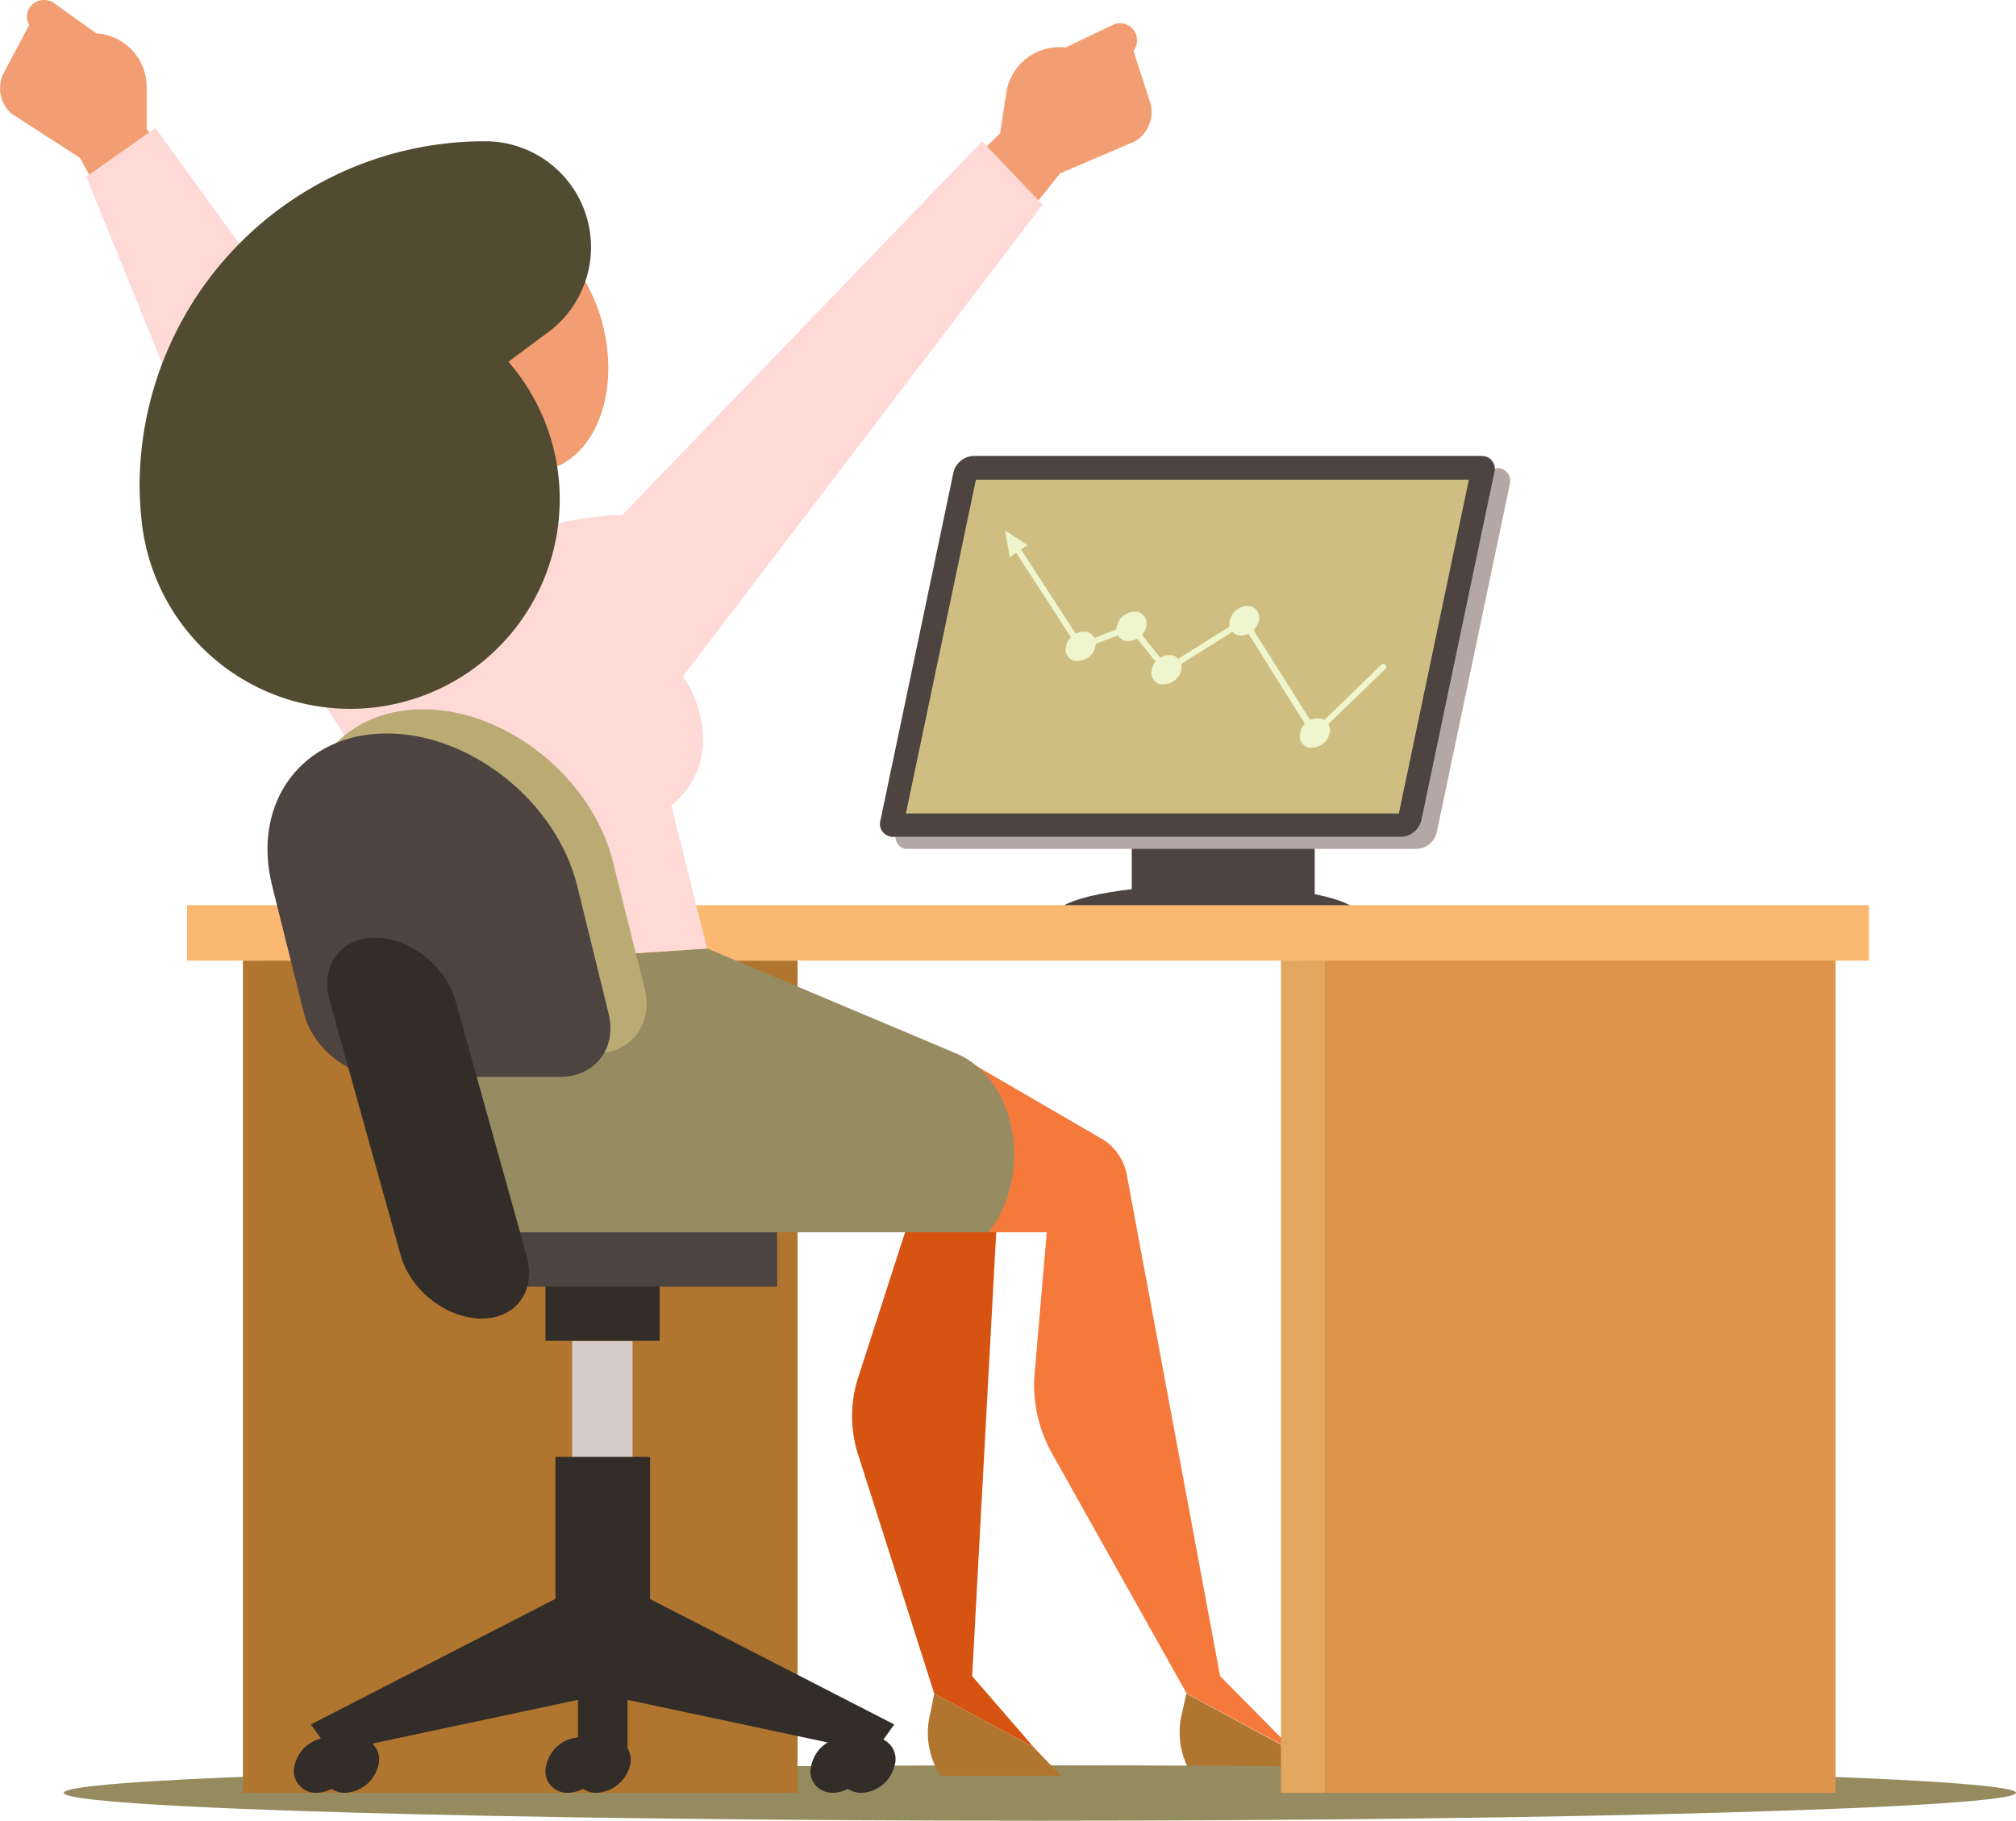 <svg id="f2af3249-d1d0-407d-ae33-bccc128c8028" data-name="publicdomainvectors.org" xmlns="http://www.w3.org/2000/svg" viewBox="0 0 483.8 436.9"><defs><style>.b9d3bff0-7ae8-4a4b-9407-1fead5dd52dc,.ee7a42d9-817d-4a9e-8eed-2423a5fe0e69{fill:#4d4441;}.a05c5836-ea0c-4196-9912-49b7e01d4f64,.a3c6c3b7-38c3-4de4-b718-1c54f8fb0069,.ad276e2a-bbdf-4820-b5dc-284d843232ed,.b58f6156-ecd8-48bd-bd5e-3d8bcb356272,.b5f3328e-3f30-4749-b19b-d06e0c5ef8e8,.b7773ec4-8094-42f0-a743-997889171afd,.b8e01012-f13e-4218-8855-82fd4bd30019,.e1fcc3e3-f31e-4310-aa01-1eb3e8fafbad,.e40160f6-5d4c-465a-8321-5db0e54cea4d,.e9df67e0-aa99-405c-a85c-8f0766b8aafe,.ee7a42d9-817d-4a9e-8eed-2423a5fe0e69,.f4a421c8-ef33-4fb5-b876-efb8cee39c03,.fddf05a9-2bd5-4aa8-8d80-4474dfd9b83c,.ffe83323-a17a-448e-b41d-faadcd5f4c90{fill-rule:evenodd;}.e1fcc3e3-f31e-4310-aa01-1eb3e8fafbad{fill:#f29d72;}.ad276e2a-bbdf-4820-b5dc-284d843232ed,.e31d9044-0c3f-4cc0-ab1f-0bbdece5d625{fill:#b0752e;}.b8e01012-f13e-4218-8855-82fd4bd30019{fill:#b5a7a3;}.e9df67e0-aa99-405c-a85c-8f0766b8aafe{fill:#958b5f;}.afac155c-58eb-45b0-a97c-45455b6afecf{fill:#fab870;}.fddf05a9-2bd5-4aa8-8d80-4474dfd9b83c{fill:#ffd9d6;}.f4a421c8-ef33-4fb5-b876-efb8cee39c03{fill:#d65311;}.b5f3328e-3f30-4749-b19b-d06e0c5ef8e8{fill:#f5793b;}.ffe83323-a17a-448e-b41d-faadcd5f4c90{fill:#978c61;}.b7773ec4-8094-42f0-a743-997889171afd{fill:#504b31;}.e40160f6-5d4c-465a-8321-5db0e54cea4d{fill:#baab75;}.a3c6c3b7-38c3-4de4-b718-1c54f8fb0069,.ebf7d42e-d6ed-42c0-960b-256cf69ad413{fill:#332d2a;}.bb0136af-a8f3-4692-be2c-63a7a68d7bc7{fill:#d6cbc7;}.f4ae8091-ed3a-4f67-9c0a-bdbecaffdfbe{fill:#dc944a;}.a350e824-dd43-456f-9bd9-53c84ec5a62a{fill:#e3a75f;}.a05c5836-ea0c-4196-9912-49b7e01d4f64{fill:#cfbe82;}.b58f6156-ecd8-48bd-bd5e-3d8bcb356272{fill:#eff5cc;}</style></defs><path class="ee7a42d9-817d-4a9e-8eed-2423a5fe0e69" d="M289.7,227.2c-20.2,0-36.6-3.3-36.6-7.4s16.4-7.4,36.6-7.4,36.5,3.3,36.5,7.4S309.8,227.2,289.7,227.2Z" transform="translate(0 0)"/><rect class="b9d3bff0-7ae8-4a4b-9407-1fead5dd52dc" x="271.6" y="176" width="43.9" height="41.24"/><path class="e1fcc3e3-f31e-4310-aa01-1eb3e8fafbad" d="M43.3,42.2,35.2,30.9V21.1A12.9,12.9,0,0,0,23.1,8L12.9.7a4.2,4.2,0,0,0-5.7,1A4,4,0,0,0,7,6L.9,17.5a8.1,8.1,0,0,0,1.9,9.8L19.2,37.9l7.7,14Z" transform="translate(0 0)"/><path class="e1fcc3e3-f31e-4310-aa01-1eb3e8fafbad" d="M230,41.7,240,32l1.5-9.8a12.9,12.9,0,0,1,14.2-10.8L267,6a4,4,0,0,1,5.4,1.8,4.1,4.1,0,0,1-.4,4.4l4,12.3a8.2,8.2,0,0,1-3.6,9.4l-18,7.7L244.5,54Z" transform="translate(0 0)"/><path class="ad276e2a-bbdf-4820-b5dc-284d843232ed" d="M284.7,406.4l-1.2,5.4a18.9,18.9,0,0,0,2.7,14.3h28.9l-6.5-6.8Z" transform="translate(0 0)"/><path class="b8e01012-f13e-4218-8855-82fd4bd30019" d="M359.2,112.4H237.4a5.2,5.2,0,0,0-4.9,4L215,199.8a3.1,3.1,0,0,0,2.2,3.9H340a5.1,5.1,0,0,0,4.8-4l17.5-83.4a3.1,3.1,0,0,0-2.2-3.9A1.4,1.4,0,0,0,359.2,112.4Z" transform="translate(0 0)"/><path class="e9df67e0-aa99-405c-a85c-8f0766b8aafe" d="M249.6,436.9c-129,0-234.3-3-234.3-6.7s105.2-6.6,234.3-6.6,234.2,3,234.2,6.6S378.6,436.9,249.6,436.9Z" transform="translate(0 0)"/><rect class="e31d9044-0c3f-4cc0-ab1f-0bbdece5d625" x="63.5" y="230.5" width="127.9" height="199.7"/><rect class="e31d9044-0c3f-4cc0-ab1f-0bbdece5d625" x="58.3" y="230.5" width="10.5" height="199.7"/><rect class="afac155c-58eb-45b0-a97c-45455b6afecf" x="44.9" y="217.2" width="403.6" height="13.31"/><polygon class="fddf05a9-2bd5-4aa8-8d80-4474dfd9b83c" points="69.2 74.8 37.3 30.7 20.7 42.4 49.4 113.1 69.2 74.8"/><path class="f4a421c8-ef33-4fb5-b876-efb8cee39c03" d="M210.2,255.9l26,17.6c2.5,1.7,3.8,4.9,3.6,8.8l-6.5,119.9,14.8,17.1-23.9-12.9-18.5-58.1a30.2,30.2,0,0,1,.2-17.6l11.3-35H203.3Z" transform="translate(0 0)"/><path class="b5f3328e-3f30-4749-b19b-d06e0c5ef8e8" d="M234.5,255.9l30.3,17.6a12.9,12.9,0,0,1,5.7,8.9l22.3,119.8,18,18.2-26-14-32.6-58.1a33.8,33.8,0,0,1-4-17.6l3-35H237.3Z" transform="translate(0 0)"/><path class="ffe83323-a17a-448e-b41d-faadcd5f4c90" d="M169.7,227.6l59.8,25.2c6.8,2.8,11.9,9.9,13.4,18.7s-.6,17.9-5.7,24.2h-109c-26,0-31-23.5-10.8-64.6Z" transform="translate(0 0)"/><path class="fddf05a9-2bd5-4aa8-8d80-4474dfd9b83c" d="M235.7,33.9l-86.4,89.7c-13.5.5-19.8,2.5-35.1,11.2L72.9,161.1l44.5,70,52.3-3.5-8.6-34.3c10.4-8.5,9-21.7,2.8-31L250.2,49.1Z" transform="translate(0 0)"/><path class="e1fcc3e3-f31e-4310-aa01-1eb3e8fafbad" d="M121,54c-11.8,0-19.9,13.3-18,29.6s13,29.5,24.8,29.5,19.8-13.2,17.9-29.5S132.8,54,121,54Z" transform="translate(0 0)"/><path class="b7773ec4-8094-42f0-a743-997889171afd" d="M122,86.8l9.7-7.2a25.4,25.4,0,0,0-15.2-45.7,82.8,82.8,0,0,0-83,82.6A80.8,80.8,0,0,0,34,125a50.3,50.3,0,1,0,88-38.2Z" transform="translate(0 0)"/><path class="e40160f6-5d4c-465a-8321-5db0e54cea4d" d="M101.5,170.2h0c-20.1,0-32.5,16.5-27.5,36.6l7.5,30.4c2.2,8.6,10.9,15.5,19.4,15.5h42.2c8.5,0,13.7-7,11.6-15.5l-7.6-30.4C142.1,186.7,121.6,170.2,101.5,170.2Z" transform="translate(0 0)"/><path class="ee7a42d9-817d-4a9e-8eed-2423a5fe0e69" d="M92.8,176h0c-20.1,0-32.5,16.4-27.5,36.5L72.9,243c2.1,8.5,10.8,15.4,19.3,15.4h42.2c8.5,0,13.8-7,11.6-15.4l-7.5-30.5C133.5,192.4,113,176,92.8,176Z" transform="translate(0 0)"/><rect class="b9d3bff0-7ae8-4a4b-9407-1fead5dd52dc" x="102.8" y="295.7" width="83.7" height="13.05"/><path class="a3c6c3b7-38c3-4de4-b718-1c54f8fb0069" d="M90,225h0c-8.3,0-13.2,6.8-10.9,15.1l17.1,61.3c2.4,8.3,11,15,19.4,15h0c8.3,0,13.1-6.7,10.8-15l-17.1-61.3C107,231.8,98.3,225,90,225Z" transform="translate(0 0)"/><rect class="ebf7d42e-d6ed-42c0-960b-256cf69ad413" x="130.9" y="308.7" width="27.4" height="13.05"/><rect class="bb0136af-a8f3-4692-be2c-63a7a68d7bc7" x="137.3" y="321.8" width="14.5" height="31.2"/><rect class="ebf7d42e-d6ed-42c0-960b-256cf69ad413" x="133.3" y="349.6" width="22.7" height="40.7"/><polygon class="a3c6c3b7-38c3-4de4-b718-1c54f8fb0069" points="151.9 381.6 214.6 413.8 209.8 420.5 150.6 407.9 150.6 422.2 138.7 422.2 138.7 407.9 79.4 420.5 74.6 413.8 137.3 381.6 144.6 383.8 151.9 381.6"/><path class="a3c6c3b7-38c3-4de4-b718-1c54f8fb0069" d="M209.5,416.9a8.5,8.5,0,0,0-8,6.7,5.1,5.1,0,0,0,3.6,6.4,4.7,4.7,0,0,0,1.6.2,8.5,8.5,0,0,0,8-6.6,5.2,5.2,0,0,0-3.6-6.5A4.7,4.7,0,0,0,209.5,416.9Z" transform="translate(0 0)"/><path class="a3c6c3b7-38c3-4de4-b718-1c54f8fb0069" d="M202.7,416.9a8.5,8.5,0,0,0-8,6.7,5.1,5.1,0,0,0,3.6,6.4,4.7,4.7,0,0,0,1.6.2,8.5,8.5,0,0,0,8-6.6,5.2,5.2,0,0,0-3.6-6.5A4.7,4.7,0,0,0,202.7,416.9Z" transform="translate(0 0)"/><path class="a3c6c3b7-38c3-4de4-b718-1c54f8fb0069" d="M85.5,416.9a8.7,8.7,0,0,0-8,6.7,5.2,5.2,0,0,0,3.7,6.4,4.4,4.4,0,0,0,1.6.2,8.6,8.6,0,0,0,8-6.6,5.3,5.3,0,0,0-3.7-6.5A4.1,4.1,0,0,0,85.5,416.9Z" transform="translate(0 0)"/><path class="a3c6c3b7-38c3-4de4-b718-1c54f8fb0069" d="M78.7,416.9a8.7,8.7,0,0,0-8,6.7,5.2,5.2,0,0,0,3.7,6.4,4.4,4.4,0,0,0,1.6.2,8.6,8.6,0,0,0,8-6.6,5.3,5.3,0,0,0-3.7-6.5A4.1,4.1,0,0,0,78.7,416.9Z" transform="translate(0 0)"/><path class="a3c6c3b7-38c3-4de4-b718-1c54f8fb0069" d="M145.9,416.9a8.5,8.5,0,0,0-8,6.7,5.2,5.2,0,0,0,3.7,6.4,4.1,4.1,0,0,0,1.6.2,8.7,8.7,0,0,0,8-6.6,5.4,5.4,0,0,0-3.7-6.5A4.4,4.4,0,0,0,145.9,416.9Z" transform="translate(0 0)"/><path class="a3c6c3b7-38c3-4de4-b718-1c54f8fb0069" d="M139.1,416.9a8.5,8.5,0,0,0-8,6.7,5.1,5.1,0,0,0,3.6,6.4,5,5,0,0,0,1.7.2,8.7,8.7,0,0,0,8-6.6,5.4,5.4,0,0,0-3.7-6.5A4.4,4.4,0,0,0,139.1,416.9Z" transform="translate(0 0)"/><rect class="f4ae8091-ed3a-4f67-9c0a-bdbecaffdfbe" x="312.6" y="230.5" width="127.9" height="199.7"/><rect class="a350e824-dd43-456f-9bd9-53c84ec5a62a" x="307.4" y="230.5" width="10.5" height="199.7"/><path class="ee7a42d9-817d-4a9e-8eed-2423a5fe0e69" d="M355.4,109.4H233.7a5.2,5.2,0,0,0-4.9,4l-17.5,83.4a3.1,3.1,0,0,0,2.2,3.9,1.6,1.6,0,0,0,1,.1H336.2a5.2,5.2,0,0,0,4.9-4l17.5-83.4a3.1,3.1,0,0,0-2.2-3.9Z" transform="translate(0 0)"/><polygon class="a05c5836-ea0c-4196-9912-49b7e01d4f64" points="352.5 115.1 234.2 115.1 217.4 195.2 335.7 195.2 352.5 115.1"/><path class="ad276e2a-bbdf-4820-b5dc-284d843232ed" d="M224.2,406.4l-1.1,5.4a18.9,18.9,0,0,0,2.6,14.3h28.9l-6.5-6.8Z" transform="translate(0 0)"/><path class="b58f6156-ecd8-48bd-bd5e-3d8bcb356272" d="M332.5,160.5a.7.7,0,0,0-1-1l-15.8,15.3L298.8,148,280,159.8l-8.2-10.3-12.2,4.8-15.5-23.9a.9.9,0,0,0-1-.4.7.7,0,0,0-.3,1h0L259,156l12.3-4.7,8.4,10.4L298.3,150l17,27.1Z" transform="translate(0 0)"/><path class="b58f6156-ecd8-48bd-bd5e-3d8bcb356272" d="M316.1,172.4A4.2,4.2,0,0,0,312,176a2.8,2.8,0,0,0,2.1,3.4h.8a4.5,4.5,0,0,0,4.2-3.5,2.9,2.9,0,0,0-2.2-3.5ZM260,151.6a4.4,4.4,0,0,0-4.2,3.6,2.8,2.8,0,0,0,2.2,3.4h.7a4.4,4.4,0,0,0,4.2-3.5,2.9,2.9,0,0,0-2.2-3.5Zm12.2-4.8a4.4,4.4,0,0,0-4.2,3.6,2.8,2.8,0,0,0,2.1,3.4h.8a4.5,4.5,0,0,0,4.2-3.5,2.9,2.9,0,0,0-2.2-3.5h-.7Zm8.3,10.4a4.3,4.3,0,0,0-4.1,3.6,2.8,2.8,0,0,0,2.1,3.4h.8a4.4,4.4,0,0,0,4.2-3.5,3,3,0,0,0-2.2-3.5Zm18.8-11.8a4.5,4.5,0,0,0-4.2,3.6,2.9,2.9,0,0,0,2.2,3.5h.7a4.5,4.5,0,0,0,4.1-3.6,2.9,2.9,0,0,0-2.2-3.5h-.6Z" transform="translate(0 0)"/><polygon class="b58f6156-ecd8-48bd-bd5e-3d8bcb356272" points="246.6 130.8 242.3 133.7 241.2 127.3 246.6 130.8"/></svg>
